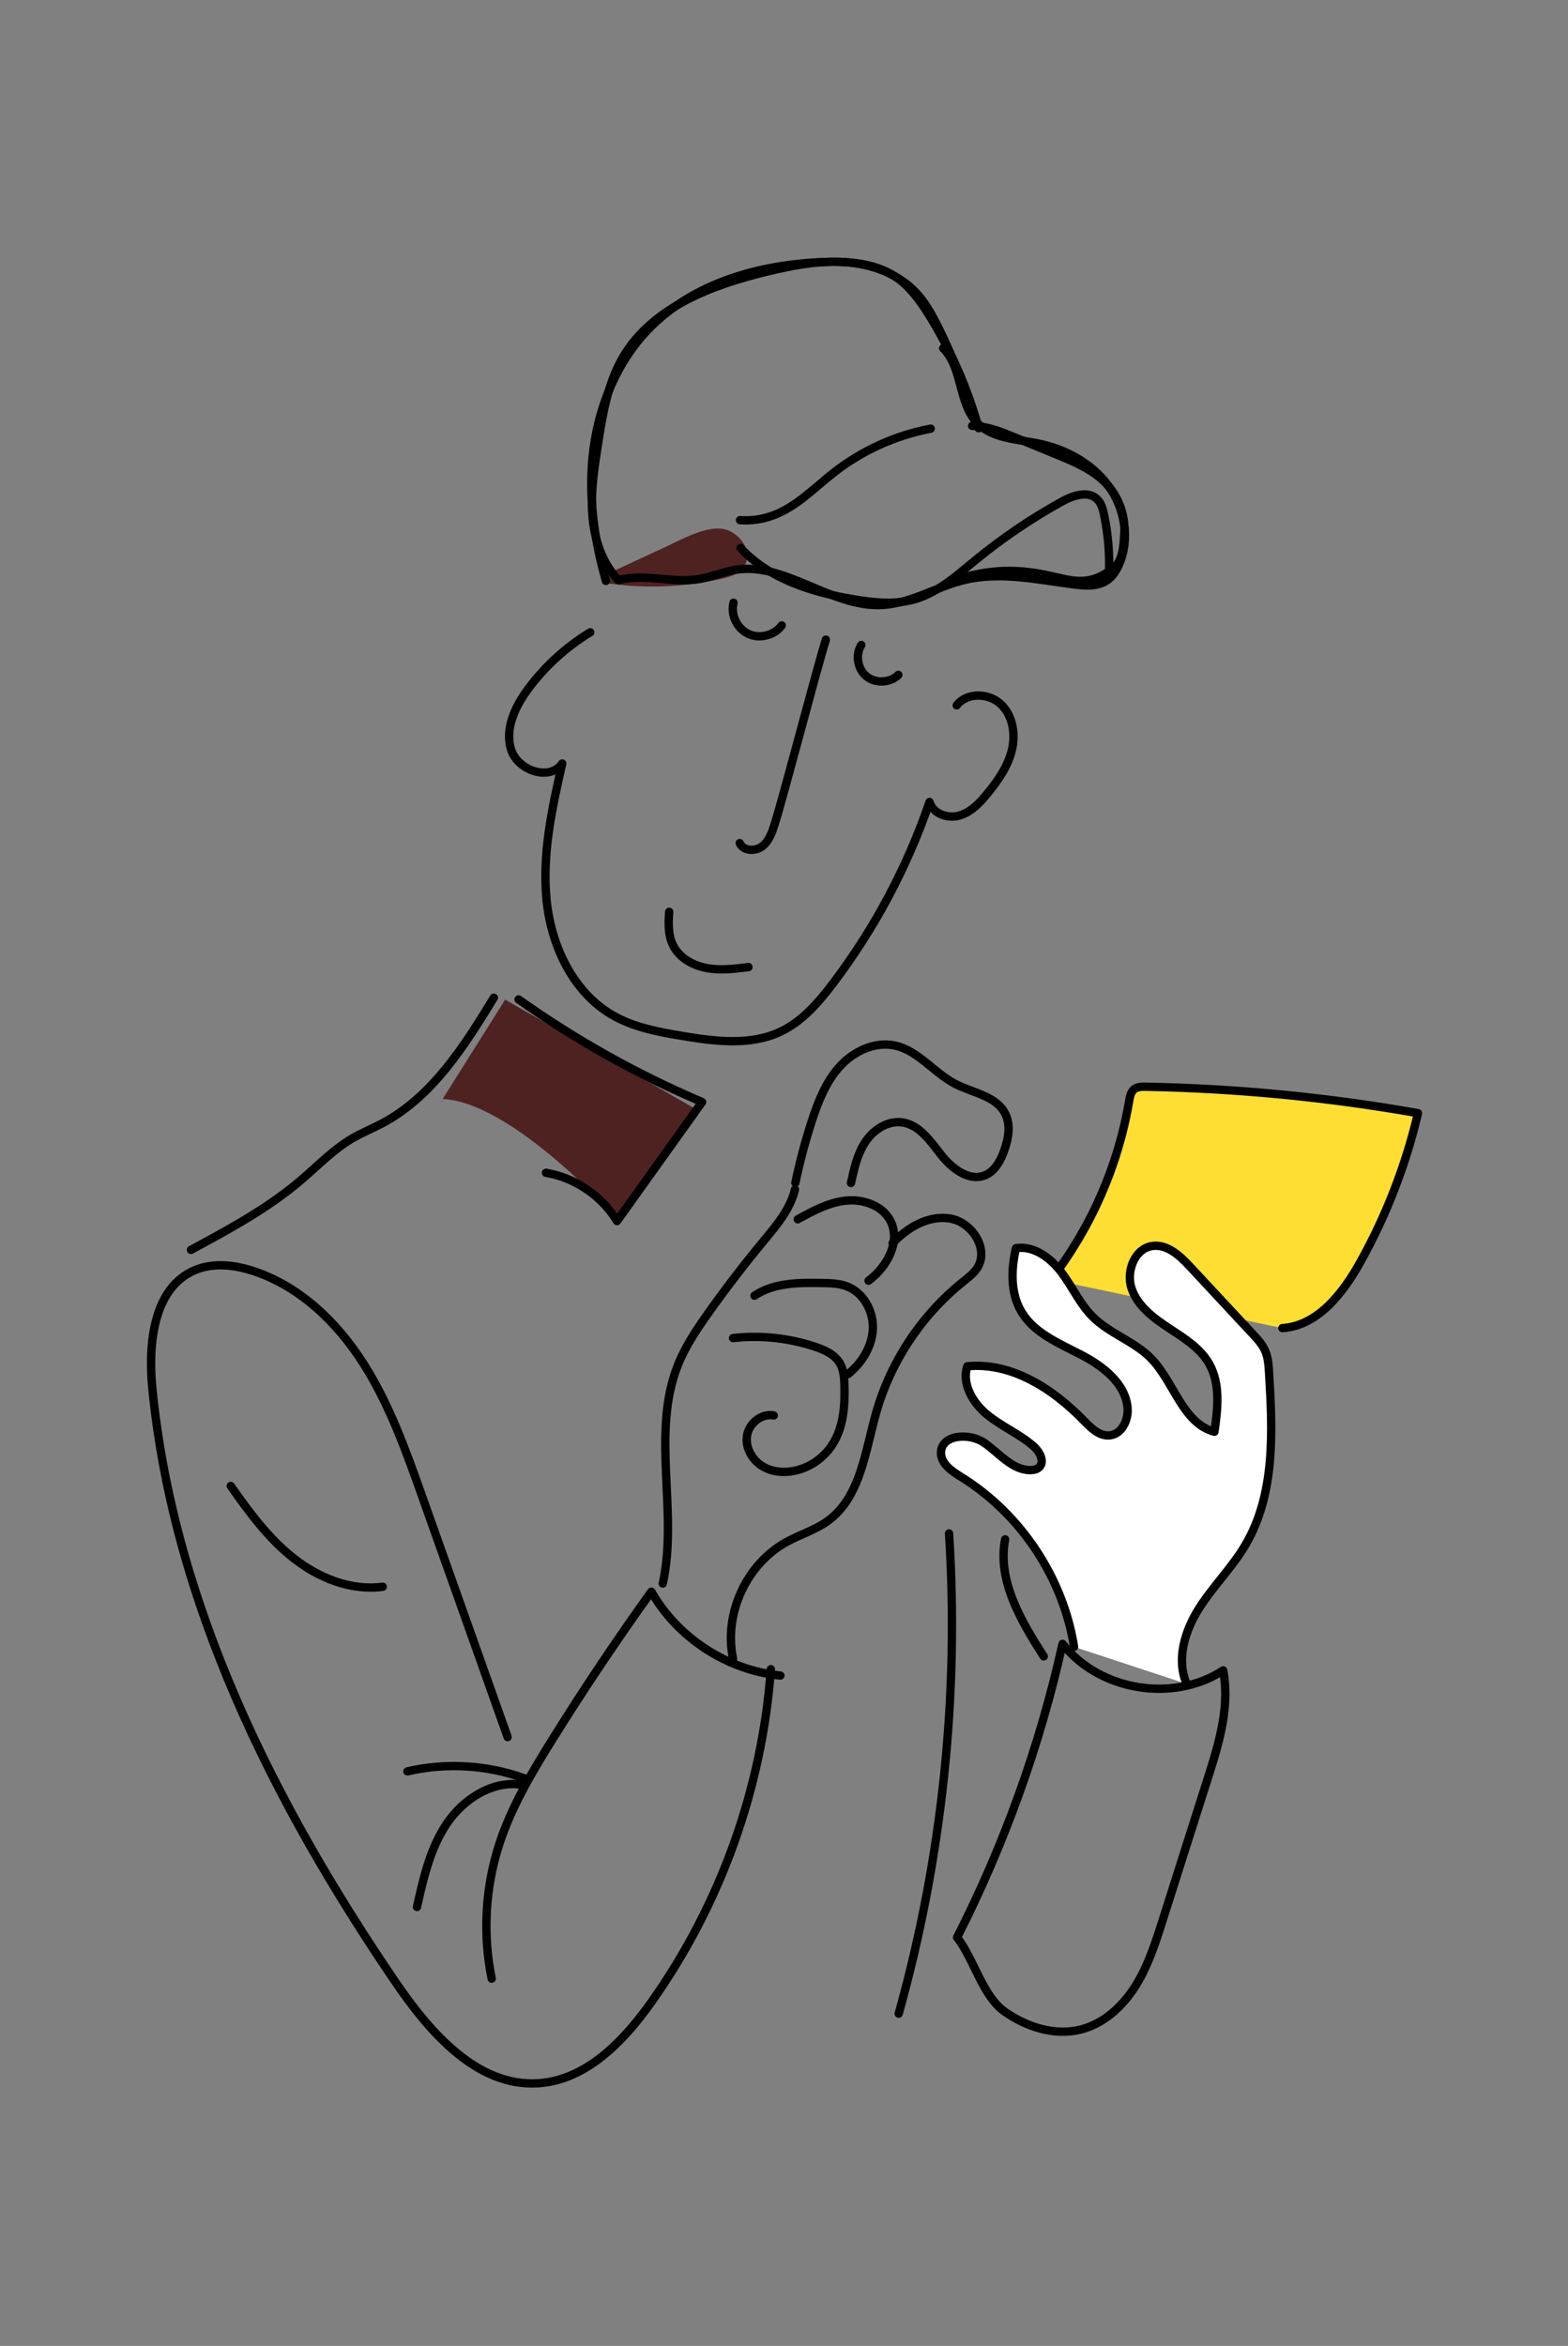 <?xml version="1.0" encoding="UTF-8"?>
<svg width="1601px" height="2395px" viewBox="0 0 1601 2395" version="1.1" xmlns="http://www.w3.org/2000/svg" xmlns:xlink="http://www.w3.org/1999/xlink">
    <rect x="0" y="0" width="1601" height="2395" fill="#808080" stroke="none"/>
    <!-- Generator: Sketch 51.3 (57544) - http://www.bohemiancoding.com/sketch -->
    <title>Courier UPS </title>
    <desc>Created with Sketch.</desc>
    <defs></defs>
    <g id="Courier-UPS-" stroke="none" stroke-width="1" fill="none" fill-rule="evenodd">
        <g id="Group-65" transform="translate(154, 267)">
            <path d="M558.87,866.757 L478.195,979.625 C478.195,979.625 370.402,858.027 297.93,855.03 C297.93,855.03 351.243,770.241 361.798,753.549 L558.87,866.757 Z" id="Fill-1" fill="#4E2221"></path>
            <path d="M525.141,291.559 C507.73,299.636 490.318,307.713 472.907,315.789 C467.675,318.216 461.548,322.138 462.225,327.865 C502.355,334.262 543.714,332.859 583.319,323.756 C592.325,321.687 602.23,318.465 606.512,310.273 C615.189,293.667 599.482,276.246 585.325,273.205 C567.195,269.309 540.802,284.294 525.141,291.559" id="Fill-3" fill="#4E2221"></path>
            <path d="M448.639,378.541 C424.114,393.43 402.511,413.113 385.411,436.152 C372.061,454.141 361.106,477.036 367.89,498.387 C374.673,519.736 407.408,530.948 420.046,512.452 C409.559,558.565 399.256,605.72 404.162,652.755 C409.068,699.79 431.863,747.503 473.231,770.419 C494.364,782.125 518.631,786.61 542.46,790.586 C576.147,796.207 612.314,800.839 643.149,786.158 C665.254,775.634 681.83,756.376 696.612,736.858 C738.993,680.901 772.384,618.151 795.119,551.739 C798.383,563.833 813.85,569.116 825.854,565.537 C837.859,561.958 846.885,552.197 854.762,542.457 C865.364,529.348 875.262,515.056 879.2,498.662 C883.137,482.268 880.047,463.299 867.722,451.795 C855.397,440.29 833.097,439.724 822.826,453.095" id="Stroke-5" stroke="#000000" stroke-width="8.504" stroke-linecap="round" stroke-linejoin="round"></path>
            <path d="M529.282,663.903 C528.371,675.633 528.088,688.009 533.435,698.49 C539.902,711.164 553.71,718.784 567.706,721.34 C581.703,723.895 596.086,722.12 610.202,720.339" id="Stroke-7" stroke="#000000" stroke-width="8.504" stroke-linecap="round" stroke-linejoin="round"></path>
            <path d="M594.934,348.323 C591.867,360.667 598.545,374.72 610.054,380.137 C621.562,385.554 636.649,381.747 644.207,371.517" id="Stroke-9" stroke="#000000" stroke-width="8.504" stroke-linecap="round" stroke-linejoin="round"></path>
            <path d="M725.444,391.466 C719.119,401.499 721.54,416.103 730.764,423.558 C739.989,431.013 754.776,430.316 763.258,422.026" id="Stroke-11" stroke="#000000" stroke-width="8.504" stroke-linecap="round" stroke-linejoin="round"></path>
            <path d="M601.282,593.747 C604.892,601.927 617.259,602.489 624.319,597.004 C631.381,591.519 634.429,582.453 637.116,573.926 C646.419,544.396 679.961,415.569 689.263,386.041" id="Stroke-13" stroke="#000000" stroke-width="8.504" stroke-linecap="round" stroke-linejoin="round"></path>
            <path d="M464.648,326.062 C452.122,282.326 446.115,236.228 452.047,191.122 C457.979,146.015 476.416,101.895 508.022,69.172 C553.374,22.22 621.075,2.976 686.308,0.544 C711.904,-0.41 739.04,1.37 760.351,15.578 C774.907,25.282 785.384,39.925 794.63,54.777 C816.914,90.57 834.017,129.583 845.241,170.224" id="Stroke-15" stroke="#000000" stroke-width="8.504" stroke-linecap="round" stroke-linejoin="round"></path>
            <path d="M601.622,264.027 C613.033,264.828 624.61,263.176 635.343,259.215 C659.421,250.33 677.668,230.798 697.925,215.037 C726.582,192.739 760.599,177.38 796.275,170.627" id="Stroke-17" stroke="#000000" stroke-width="8.504" stroke-linecap="round" stroke-linejoin="round"></path>
            <path d="M838.631,167.786 C853.808,167.927 868.27,173.804 882.301,179.589 C896.802,185.568 911.303,191.548 925.804,197.526 C943.957,205.012 962.719,212.911 976.047,227.331 C988.404,240.701 995.031,259.199 993.976,277.374 C992.92,295.549 992.174,306.54 978.352,318.389 C979.081,298.495 977.423,278.516 973.425,259.015 C972.191,252.996 970.532,246.66 966.057,242.45 C956.529,233.488 941.062,239.047 929.623,245.392 C898.708,262.546 869.337,282.481 841.982,304.879 C822.926,320.48 804.015,337.74 780.383,344.669 C760.462,350.511 739.128,348.373 718.644,345.002 C675.819,337.954 631.593,324.37 602.179,292.456" id="Stroke-19" stroke="#000000" stroke-width="8.504" stroke-linecap="round" stroke-linejoin="round"></path>
            <path d="M919.224,1039.238 C960.142,986.207 987.777,923.008 998.929,856.961 C999.663,852.608 1000.558,847.831 1003.994,845.06 C1007.21,842.465 1011.718,842.405 1015.851,842.482 C1109.024,844.208 1202.061,853.241 1293.826,869.47 C1281.33,922.711 1261.366,974.192 1234.697,1021.935 C1217.076,1053.482 1191.445,1086.515 1155.389,1088.901" id="Fill-21" fill="#FEDE32"></path>
            <path d="M658.091,940.652 C662.493,919.505 668.043,898.596 674.707,878.048 C681.233,857.928 689.132,837.644 703.319,821.957 C717.504,806.266 739.265,795.905 759.922,800.453 C783.78,805.707 799.563,828.308 821.262,839.53 C839.167,848.79 862.863,851.787 872.188,869.658 C878.332,881.433 875.673,895.847 871.089,908.313 C867.437,918.246 861.903,928.511 852.186,932.706 C835.878,939.742 818.168,926.275 807.17,912.33 C796.172,898.383 785.047,881.554 767.483,878.919 C752.669,876.697 738.06,886.135 729.728,898.583 C721.397,911.033 718.066,926.063 714.897,940.705" id="Stroke-23" stroke="#000000" stroke-width="8.504" stroke-linecap="round" stroke-linejoin="round"></path>
            <path d="M660.52,977.832 C675.971,969.332 691.946,960.661 709.48,958.781 C727.013,956.902 746.691,963.523 754.975,979.091 C766.133,1000.061 751.956,1026.435 732.82,1040.508" id="Stroke-25" stroke="#000000" stroke-width="8.504" stroke-linecap="round" stroke-linejoin="round"></path>
            <path d="M616.346,1055.814 C636.132,1042.416 661.746,1042.403 685.637,1042.872 C694.018,1043.037 702.583,1043.235 710.441,1046.153 C727.438,1052.465 737.921,1071.311 737.233,1089.429 C736.545,1107.547 726.126,1124.372 712.03,1135.774" id="Stroke-27" stroke="#000000" stroke-width="8.504" stroke-linecap="round" stroke-linejoin="round"></path>
            <path d="M594.494,1099.068 C622.53,1095.942 651.236,1098.96 678.01,1107.847 C688.044,1111.179 698.513,1115.922 703.74,1125.112 C707.376,1131.505 707.929,1139.144 708.173,1146.494 C708.875,1167.621 707.385,1189.922 695.972,1207.717 C688.207,1219.827 676.056,1229.056 662.306,1233.287 C650.158,1237.024 636.383,1236.739 625.341,1230.444 C614.301,1224.149 606.759,1211.23 608.741,1198.676 C610.726,1186.124 623.519,1175.694 636.005,1178.069" id="Stroke-29" stroke="#000000" stroke-width="8.504" stroke-linecap="round" stroke-linejoin="round"></path>
            <path d="M757.396,1002.271 C772.671,985.889 794.649,973.145 816.686,977.156 C838.723,981.167 855.919,1008.202 844.024,1027.181 C840.353,1033.036 834.67,1037.28 829.28,1041.604 C787.01,1075.508 755.613,1122.762 740.734,1174.867 C729.369,1214.666 724.72,1261.48 691.208,1285.769 C678.52,1294.965 663.134,1299.557 649.381,1307.066 C608.208,1329.545 584.77,1380.468 594.473,1426.365" id="Stroke-31" stroke="#000000" stroke-width="8.504" stroke-linecap="round" stroke-linejoin="round"></path>
            <path d="M919.224,1039.238 C960.142,986.207 987.777,923.008 998.929,856.961 C999.663,852.608 1000.558,847.831 1003.994,845.06 C1007.21,842.465 1011.718,842.405 1015.851,842.482 C1109.024,844.208 1202.061,853.241 1293.826,869.47 C1281.33,922.711 1261.366,974.192 1234.697,1021.935 C1217.076,1053.482 1191.445,1086.515 1155.389,1088.901" id="Stroke-33" stroke="#000000" stroke-width="8.504" stroke-linecap="round" stroke-linejoin="round"></path>
            <g id="Group-38" transform="translate(806, 1004.29)">
                <path d="M251.687,447.879 C240.833,423.198 249.612,394.016 263.974,371.197 C278.336,348.379 297.964,329.16 311.653,305.931 C342.244,254.02 339.447,189.765 335.724,129.626 C335.27,122.304 334.779,114.814 331.886,108.072 C328.988,101.319 323.885,95.795 318.878,90.416 C297.666,67.626 276.456,44.836 255.245,22.046 C244.819,10.845 231.821,-1.339 216.665,0.775 C198.248,3.344 189.383,27.174 195.577,44.708 C201.769,62.242 217.708,74.241 233.246,84.457 C248.784,94.673 265.429,104.866 274.616,121.033 C286.307,141.608 283.332,167.032 280.009,190.462 C247.342,181.725 238.849,139.554 215.168,115.414 C198.144,98.06 173.177,90.375 155.904,73.269 C142.741,60.232 135.067,42.747 123.966,27.913 C112.867,13.079 95.661,0.122 77.361,3.015 C72.283,24.852 71.565,49.141 83.164,68.327 C96.226,89.936 121.458,100.189 143.865,111.83 C166.271,123.472 189.498,141.317 191.319,166.501 C192.198,178.648 185.344,192.806 173.238,194.129 C162.71,195.279 153.983,186.649 146.611,179.046 C115.085,146.537 72.734,119.149 27.669,123.598 C21.773,141.663 33.38,161.122 48.115,173.121 C62.85,185.121 80.881,192.652 95.209,205.135 C101.614,210.715 107.163,221.152 100.874,226.863 C98.588,228.939 95.331,229.572 92.243,229.605 C73.583,229.795 60.361,212.419 45.04,201.766 C29.719,191.112 0.899,193.253 0.793,211.913 C0.729,223.29 12.113,230.793 21.77,236.807 C82.419,274.575 125.458,339.456 136.669,410.02" id="Fill-35" fill="#FFFFFF"></path>
                <path d="M251.687,447.879 C240.833,423.198 249.612,394.016 263.974,371.197 C278.336,348.379 297.964,329.16 311.653,305.931 C342.244,254.02 339.447,189.765 335.724,129.626 C335.27,122.304 334.779,114.814 331.886,108.072 C328.988,101.319 323.885,95.795 318.878,90.416 C297.666,67.626 276.456,44.836 255.245,22.046 C244.819,10.845 231.821,-1.339 216.665,0.775 C198.248,3.344 189.383,27.174 195.577,44.708 C201.769,62.242 217.708,74.241 233.246,84.457 C248.784,94.673 265.429,104.866 274.616,121.033 C286.307,141.608 283.332,167.032 280.009,190.462 C247.342,181.725 238.849,139.554 215.168,115.414 C198.144,98.06 173.177,90.375 155.904,73.269 C142.741,60.232 135.067,42.747 123.966,27.913 C112.867,13.079 95.661,0.122 77.361,3.015 C72.283,24.852 71.565,49.141 83.164,68.327 C96.226,89.936 121.458,100.189 143.865,111.83 C166.271,123.472 189.498,141.317 191.319,166.501 C192.198,178.648 185.344,192.806 173.238,194.129 C162.71,195.279 153.983,186.649 146.611,179.046 C115.085,146.537 72.734,119.149 27.669,123.598 C21.773,141.663 33.38,161.122 48.115,173.121 C62.85,185.121 80.881,192.652 95.209,205.135 C101.614,210.715 107.163,221.152 100.874,226.863 C98.588,228.939 95.331,229.572 92.243,229.605 C73.583,229.795 60.361,212.419 45.04,201.766 C29.719,191.112 0.899,193.253 0.793,211.913 C0.729,223.29 12.113,230.793 21.77,236.807 C82.419,274.575 125.458,339.456 136.669,410.02" id="Stroke-37" stroke="#000000" stroke-width="8.504" stroke-linecap="round" stroke-linejoin="round"></path>
            </g>
            <path d="M823.223,1710.958 C871.464,1616.089 907.74,1515.142 930.917,1411.266 C968.37,1459.259 1044.035,1471.74 1094.917,1438.318 C1102.647,1479.558 1088.155,1520.393 1075.438,1560.377 C1061.326,1604.751 1047.212,1649.125 1033.1,1693.498 C1025.723,1716.692 1018.216,1740.171 1005.246,1760.766 C992.276,1781.36 973.02,1799.093 949.417,1805.03 C922.762,1811.735 894.109,1802.467 871.651,1786.621 C849.193,1770.776 840.278,1732.513 823.223,1710.958 Z" id="Stroke-39" stroke="#000000" stroke-width="8.504" stroke-linecap="round" stroke-linejoin="round"></path>
            <path d="M642.791,1443.625 C588.655,1438.198 537.995,1405.27 511.06,1357.998 C475.877,1407.03 442.27,1457.193 410.31,1508.383 C388.778,1542.866 367.814,1578.207 355.411,1616.922 C341.394,1660.676 338.83,1708.044 348.043,1753.055" id="Stroke-41" stroke="#000000" stroke-width="8.504" stroke-linecap="round" stroke-linejoin="round"></path>
            <path d="M633.081,1437.112 C624.261,1558.612 581.615,1677.48 511.186,1776.877 C482.775,1816.973 444.488,1856.79 395.441,1859.845 C332.844,1863.745 284.581,1807.633 249.283,1755.79 C125.3,1573.691 23.21,1369.813 1.551,1150.582 C-2.97,1104.824 2.66,1047.614 45.017,1029.723 C63.868,1021.76 85.634,1024.342 105.065,1030.758 C152.143,1046.3 190.029,1082.786 216.739,1124.552 C243.449,1166.319 260.267,1213.499 276.861,1260.216 C306.014,1342.289 335.167,1424.36 364.32,1506.432" id="Stroke-43" stroke="#000000" stroke-width="8.504" stroke-linecap="round" stroke-linejoin="round"></path>
            <path d="M236.781,1352.954 C204.346,1357.29 171.484,1344.07 145.767,1323.835 C120.051,1303.6 100.391,1276.816 81.585,1250.037" id="Stroke-45" stroke="#000000" stroke-width="8.504" stroke-linecap="round" stroke-linejoin="round"></path>
            <path d="M379.248,1555.097 C349.204,1550.387 319.42,1569.37 302.357,1594.544 C285.295,1619.718 278.36,1650.199 271.76,1679.885" id="Stroke-47" stroke="#000000" stroke-width="8.504" stroke-linecap="round" stroke-linejoin="round"></path>
            <path d="M381.05,1548.393 C343.112,1534.782 301.243,1532.335 261.978,1541.435" id="Stroke-49" stroke="#000000" stroke-width="8.504" stroke-linecap="round" stroke-linejoin="round"></path>
            <path d="M815.03,1298.528 C825.534,1463.289 808.074,1629.797 763.623,1788.794" id="Stroke-51" stroke="#000000" stroke-width="8.504" stroke-linecap="round" stroke-linejoin="round"></path>
            <path d="M350.256,751.579 C320.068,800.972 287.517,852.644 236.381,879.775 C226.303,885.122 215.67,889.404 205.812,895.145 C186.326,906.492 170.564,923.1 153.409,937.735 C119.578,966.597 80.108,987.93 40.967,1009.039" id="Stroke-53" stroke="#000000" stroke-width="8.504" stroke-linecap="round" stroke-linejoin="round"></path>
            <path d="M872.261,1304.599 C864.224,1346.875 888.472,1387.866 911.705,1424.088" id="Stroke-55" stroke="#000000" stroke-width="8.504" stroke-linecap="round" stroke-linejoin="round"></path>
            <path d="M657.682,947.383 C652.894,967.6 638.808,984.103 625.556,1000.104 C606.036,1023.673 587.384,1047.96 569.65,1072.901 C557.656,1089.768 545.991,1107.103 538.286,1126.313 C510.325,1196.041 538.795,1276.33 522.727,1349.718" id="Stroke-57" stroke="#000000" stroke-width="8.504" stroke-linecap="round" stroke-linejoin="round"></path>
            <path d="M375.503,753.323 C433.95,794.845 496.891,830.04 562.87,858.092 C533.914,898.602 504.958,939.114 476.002,979.625 C460.419,953.827 433.236,935.346 403.515,930.344" id="Stroke-59" stroke="#000000" stroke-width="8.504" stroke-linecap="round" stroke-linejoin="round"></path>
            <path d="M976.835,317.281 C952.097,333.501 934.802,323.295 906.455,318.506 C877.865,313.676 853.851,315.421 826.023,323.567" id="Stroke-61" stroke="#000000" stroke-width="8.504" stroke-linecap="round" stroke-linejoin="round"></path>
            <path d="M839.972,159.902 C830.846,127.958 818.786,96.852 803.994,67.104 C797.73,54.506 790.868,41.998 781.238,31.739 C762.9,12.203 735.858,2.552 709.131,0.654 C682.404,-1.245 655.693,3.907 629.64,10.171 C572.364,23.941 511.587,46.987 481.941,97.891 C466.476,124.445 461.419,155.597 456.639,185.953 C452.845,210.042 449.039,234.389 450.842,258.709 C452.646,283.027 460.601,307.68 477.485,325.277 C504.283,318.122 532.986,328.79 560.322,324.091 C572.637,321.975 584.274,316.794 596.606,314.775 C647.87,306.386 694.429,353.235 746.314,350.702 C775.945,349.255 802.309,331.858 831.173,325.007 C867.645,316.352 905.641,324.922 942.82,329.702 C954.164,331.16 966.617,332.018 976.112,325.642 C981.801,321.823 985.682,315.816 988.483,309.561 C1000.151,283.5 994.422,251.546 977.431,228.598 C960.439,205.65 933.546,191.262 905.554,185.631 C883.987,181.292 859.477,180.779 844.063,165.083 C824.165,144.819 829.238,108.549 809.044,88.58" id="Stroke-63" stroke="#000000" stroke-width="8.504" stroke-linecap="round" stroke-linejoin="round"></path>
        </g>
    </g>
</svg>